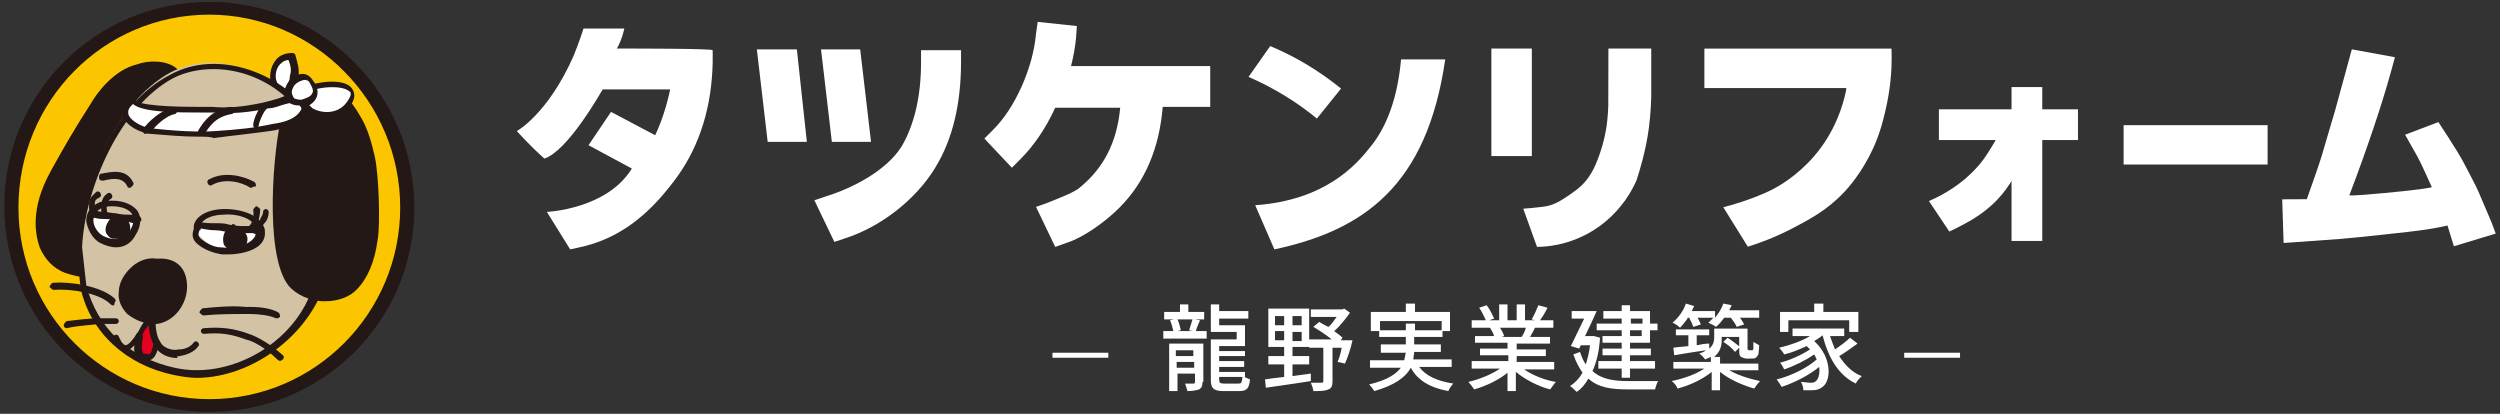 <?xml version="1.0" encoding="UTF-8"?>
<svg id="_レイヤー_1" data-name="レイヤー_1" xmlns="http://www.w3.org/2000/svg" width="580" height="96" version="1.1" viewBox="0 0 580 96">
  <rect x="0" y="0" width="580" height="96" fill="#333333" stroke="none"/>
  <!-- Generator: Adobe Illustrator 29.8.2, SVG Export Plug-In . SVG Version: 2.1.1 Build 3)  -->
  <defs>
    <style>
      .st0 {
        fill: #231815;
      }

      .st1 {
        fill: #fff;
      }

      .st2 {
        fill: #e50020;
      }

      .st3 {
        fill: #d4c2a5;
      }

      .st4 {
        fill: #fbc600;
      }
    </style>
  </defs>
  <g>
    <g>
      <path class="st4" d="M94.486,48.165c0,25.345-20.665,46.082-45.923,46.082S2.64,73.51,2.64,48.165,23.305,2.083,48.563,2.083c25.258,0,45.923,20.408,45.923,46.082Z"/>
      <path class="st0" d="M48.563,95.563C22.321,95.563,1,74.168,1,47.835S22.321.437,48.563.437s47.563,21.395,47.563,47.727-21.321,47.398-47.563,47.398ZM48.563,3.399C23.961,3.399,4.28,23.478,4.28,48.165s20.009,44.436,44.283,44.436c24.601,0,44.283-20.078,44.283-44.436,0-24.687-20.009-44.765-44.283-44.765Z"/>
    </g>
    <path class="st0" d="M41.018,15.907c-2.296-1.975-6.56-1.975-9.185-.987-5.576,1.317-9.513,6.912-10.825,9.216-3.608,5.596-5.904,9.545-9.185,15.47-4.92,8.887-3.608,14.812-2.624,17.774,1.312,2.962,3.28,4.937,5.904,5.925,1.968.658,3.608.987,4.592.987,2.296,0,3.608-.987,3.608-.987l.328-.329,19.025-42.79v-.329c0-1.646-.656-2.962-1.64-3.95Z"/>
    <g>
      <path class="st1" d="M66.604,21.832c-4.92-.658-3.936-9.545,1.312-8.558.328,1.646.656,2.962.656,4.608,0,.987-1.312,4.608-.984,3.292"/>
      <path class="st0" d="M66.604,22.82h0c-1.64-.329-2.952-1.317-3.608-2.962-.656-1.975-.328-4.279.984-5.925.984-1.317,2.624-1.646,3.936-1.646.328,0,.656.329.656.658.328,1.317.984,2.962.656,4.937,0,0-.328,2.304-.984,3.621h0q-.328.658-.656.658h-.328c0,.329-.328.658-.656.658ZM66.932,13.932c-.984,0-1.64.658-1.968.987-.984.987-1.312,2.962-.656,4.279.328.658.984,1.646,2.296,1.975h0v-.658c.328-.658.656-2.304.656-2.962.328-.987.328-1.975-.328-3.621.328,0,0,0,0,0Z"/>
    </g>
    <g>
      <path class="st3" d="M70.212,25.453l3.28,41.474c-.328.658-.656,1.317-.984,1.975-4.92,11.52-19.025,20.078-32.146,17.116-10.497-2.304-18.697-8.887-21.321-19.749l-.984-9.216c.656-14.154,8.857-33.245,21.321-40.157,9.841-5.266,22.305-.987,29.522,6.912.656.658.984,1.317,1.312,1.646"/>
      <path class="st0" d="M45.611,87.663c-1.64,0-3.608-.329-5.248-.658-11.153-2.304-19.353-9.875-21.649-20.078h0l-.984-9.216h0c.328-7.241,2.624-15.799,6.232-23.041,2.952-5.925,7.872-13.495,15.745-17.445,10.497-5.596,23.617-.658,30.506,6.912.328.329.656.987.984,1.317,0,0,0,.329.328.329l3.28,41.474v.329c-.328.658-.656,1.317-.984,1.975-5.248,10.533-17.057,18.104-28.21,18.104ZM20.025,66.268c2.624,9.875,9.841,16.787,20.665,19.091,12.137,2.633,26.242-4.937,31.162-16.787.328-.658.656-1.317.656-1.975l-2.952-41.144c-.328,0-.656-.329-.984-.658-8.529-9.545-20.993-10.533-28.538-6.583-12.137,6.583-20.337,25.345-20.993,39.169l.984,8.887Z"/>
    </g>
    <path class="st0" d="M86.941,36.315c-.656-2.962-1.64-6.583-3.28-9.216-4.92-8.887-10.169-7.571-11.809-6.912h0c-.328.329-1.968.987-2.624,1.646-.328.329-.656.658-.984.987-1.312,1.646-2.296,2.304-2.952,4.608-1.64,5.596-4.264,31.27,1.64,38.84,1.64,1.975,4.92,3.621,8.2,3.621h.328c2.952,0,5.576-.987,7.216-2.633,2.624-2.633,4.264-6.583,4.92-11.52.656-3.292.328-15.141-.656-19.42Z"/>
    <g>
      <path class="st1" d="M30.85,22.49c-.328,3.292,16.729,2.633,19.025,2.962,4.264.329,8.2-.329,12.137-.987,2.952-.658,6.232-2.304,8.857-2.304.656,4.937-3.28,6.583-7.544,7.241-4.592.658-8.529.987-13.121,1.646-4.592.329-10.825,0-15.417-.658-2.952-.329-7.544-2.962-4.92-6.254.328-.329.984-.987,1.64-1.317"/>
      <path class="st0" d="M45.939,31.707c-3.28,0-7.216-.329-11.153-.658-2.296-.329-5.248-1.646-6.232-3.95-.656-.658-.656-1.975.656-3.621l.656-.658v-.329c0-.329.328-.658.656-.658s.328,0,.328.329c.328,0,.656,0,.656.329.328.329.328.658,0,.987,2.624,1.317,11.809,1.317,15.417,1.317h2.296c3.608.329,7.216,0,11.809-.987,1.312-.329,2.624-.658,3.608-.987,1.64-.658,3.608-1.317,5.248-1.317.328,0,.656.329.984.658.984,6.912-5.904,7.9-8.2,8.229-4.592.658-8.2.987-13.121,1.646-.656-.329-1.968-.329-3.608-.329ZM30.85,24.136l-.328.329c-.656.658-.984,1.317-.656,2.304.656,1.317,2.952,2.633,4.92,2.962,5.576.658,11.481.987,15.417.658,4.92-.329,8.529-.658,13.121-1.646,4.92-.658,7.216-2.633,6.888-5.596-1.312.329-2.624.658-3.936.987-1.312.329-2.624.987-3.936.987-4.592.987-8.529,1.317-12.465.987h-2.296c-6.888,0-14.433,0-16.729-1.975Z"/>
    </g>
    <g>
      <path class="st1" d="M69.556,21.503c3.28-2.633,16.073-3.621,11.153,2.633-3.608,4.937-13.449,1.975-10.497-4.279"/>
      <path class="st0" d="M75.461,27.428c-1.312,0-2.952-.329-3.936-.987-1.64-.987-2.624-2.633-2.624-4.279-.328-.329-.328-.658,0-.987,0-.329.328-.987.328-1.317.328-.329.656-.658.984-.329.328,0,.328.329.328.658,3.28-1.317,8.857-1.975,10.825,0,.656.658,1.64,2.304-.328,4.608-.984,1.646-3.28,2.633-5.576,2.633ZM70.54,21.832c0,1.646,1.312,2.633,1.968,3.292,2.296,1.317,5.904,1.317,7.872-1.317.984-1.317,1.312-2.304.656-2.633-1.968-1.646-8.201-.987-10.497.658Z"/>
    </g>
    <path class="st0" d="M33.802,31.049h-.328c-.328-.329-.328-.658-.328-.987.984-1.646,4.264-4.608,7.216-5.266.328,0,.656.329.984.658,0,.329-.328.658-.656.987-2.296.329-5.248,3.292-5.904,4.608-.328-.329-.656,0-.984,0Z"/>
    <path class="st0" d="M46.595,31.378h-.328c-.328-.329-.328-.658-.328-.987,1.312-2.304,3.28-4.937,7.544-5.596.328,0,.984.329.984.658s-.328.987-.656.987c-3.936.658-5.248,2.962-6.56,4.937h-.656Z"/>
    <path class="st0" d="M30.194,43.556c-.328,0-.656,0-.656-.329-.984-1.975-2.952-1.975-5.576-1.317-.328,0-.984,0-.984-.658,0-.329,0-.987.656-.987,1.968-.329,5.576-1.317,7.216,1.975.328.329,0,.987-.328.987q0,.329-.328.329Z"/>
    <path class="st0" d="M58.403,43.556h-.328c-1.968-1.317-5.904-2.304-8.857-.658-.328.329-.984,0-.984-.329-.328-.329,0-.987.328-.987,3.608-1.975,8.2-.658,10.497.658.328.329.328.658.328.987-.656,0-.984.329-.984.329Z"/>
    <path class="st0" d="M26.258,70.876q-.328,0-.656-.329c-2.624-2.633-9.513-3.621-13.121-3.292-.328,0-.656-.329-.984-.658,0-.329.328-.658.656-.987,3.936-.329,11.153.658,14.433,3.621.328.329.328.658,0,.987q0,.658-.328.658Z"/>
    <path class="st0" d="M64.308,73.839h-.328c-1.312-.658-3.936-.987-5.904-.987h-.984c-3.28,0-6.56,0-9.841.329-.328,0-.656-.329-.984-.658,0-.329.328-.658.656-.987,3.28-.329,6.888-.658,10.169-.329h.984c2.296,0,4.92.329,6.56,1.317.328.329.328.658.328.987q-.328.329-.656.329Z"/>
    <path class="st0" d="M15.433,76.143c-.328,0-.656-.329-.656-.658s.328-.658.656-.987c2.952-.329,5.248-.658,7.544-.658h3.936c.328,0,.656.329.656.658s-.328.658-.656.658h-3.936c-2.296.329-4.592.329-7.544.987h0Z"/>
    <path class="st0" d="M64.964,83.713q-.328,0-.656-.329c-2.624-2.633-5.576-4.279-7.216-4.608-3.608-1.317-5.904-1.646-9.841-1.317-.328,0-.656-.329-.656-.658s.328-.658.656-.658c3.936-.329,6.888,0,10.497,1.317,1.968.658,4.92,2.304,7.872,4.937.328.329.328.658,0,.987q-.328.329-.656.329Z"/>
    <path class="st1" d="M21.009,49.81c.984,0,3.608.658,5.248.658h5.904c-.328,4.279-3.28,5.596-6.888,5.596-2.296.329-4.592-3.621-4.264-6.254"/>
    <path class="st1" d="M45.939,52.444c2.296-.329,5.248.658,7.544.658,2.296.329,5.576.329,7.216.658-.984,2.304-5.904,4.608-8.2,4.608-3.608,0-4.92-2.633-7.216-4.608"/>
    <path class="st0" d="M26.914,57.381c-.984,0-2.296-.329-3.608-.987-1.968-.987-2.952-3.292-3.28-4.937,0-.658,0-1.317.328-1.975.328-.987,1.312-1.975,2.952-2.633,2.952-.658,6.56-.329,8.529,1.975.656.987,1.312,2.962-.328,5.596-.984,1.975-2.624,2.962-4.592,2.962ZM22.321,49.152c0,.329,0,.658-.328.658,0,0-.328.658-.328,1.317,0,1.317.984,2.962,2.296,3.621,1.968.987,4.592,1.317,6.232-1.317.984-1.646.984-2.962.328-3.95-1.312-1.646-4.592-1.975-6.888-1.317-.328.329-.984.658-1.312.987Z"/>
    <path class="st0" d="M31.834,51.785h0c-.656,0-1.312,0-1.968-.329-.984,0-1.968,0-3.28-.329-.984-.329-1.968-.329-2.952-.329s-1.64-.329-2.296-.329c-.328,0-.656-.329-.656-.987,0-.329.328-.658.984-.658s1.312.329,2.296.329,1.968.329,2.952.329c1.312.329,2.296.329,3.28.329.656,0,1.312,0,1.968.329.328,0,.656.329.656.987-.328.329-.656.658-.984.658Z"/>
    <path class="st0" d="M29.866,51.456c-.328-.658-1.64-1.646-2.296-1.317-.984,0-1.64.329-2.296.987-.656.987-.984,1.975-.656,2.962.328.329.656,1.317,1.968,1.317h.656c.328,0,.656.329.656.329.328,0,.984-.329,1.64-.987.656-.658.984-1.975.328-3.292Z"/>
    <path class="st0" d="M52.827,59.027h-1.312c-1.968-.329-3.936-.987-5.576-2.304-1.64-1.317-1.312-2.633-.984-3.621v-.658c.328-2.304,3.28-3.95,7.216-3.95,4.264,0,8.529,1.646,9.185,4.608.328,1.317,0,2.633-.984,3.621-1.64,1.646-4.92,2.304-7.544,2.304ZM46.595,52.114v.658c0,.329,0,.658-.328.658-.328.987-.328,1.317.328,1.975,1.312.987,2.952,1.975,4.592,1.975,2.296.329,6.232-.329,7.544-1.975.656-.658.656-1.317.656-2.304-.328-2.304-4.264-3.621-7.544-3.292-1.968,0-4.592.658-5.248,2.304Z"/>
    <path class="st0" d="M60.372,54.419h0c-.656,0-.984,0-1.64-.329h-1.64c-1.312,0-2.952-.329-4.264-.329-.984,0-1.64-.329-2.624-.329-1.64,0-3.28-.329-4.592-.658-.328,0-.656-.658-.328-.987,0-.329.656-.658.984-.329.984.329,2.624.329,3.936.329.984,0,1.968,0,2.952.329,1.312.329,2.624.329,3.936.329h3.608c.328,0,.656.329.656.658,0,.987-.656,1.317-.984,1.317Z"/>
    <path class="st0" d="M57.419,55.406c0-1.317-1.312-2.304-2.624-2.633v-.329c-.328-.329-.656-.658-.984-.329-1.64.987-2.296,2.633-1.968,4.279,0,.329.656,1.646,2.624,1.646h.656c1.64-.329,2.296-1.317,2.296-2.633Z"/>
    <path class="st2" d="M33.802,75.814s.984-1.317.984-.987c-.984.987-2.296,2.962-3.28,3.621.328,1.646.328,2.304.656,3.95,1.64.987,3.608.987,4.264-.987.328-1.317-.656-4.937-1.312-6.254"/>
    <path class="st0" d="M33.802,83.713h-.656c-.656,0-1.312-.329-1.64-.987-.656-1.317-.328-2.962,0-4.608v-.329c0-.329.656-.658.984-.658s.656.658.656.987v.329c-.328,1.646-.328,2.633,0,3.292,0,.329.328.329.656.329.984.329,1.312,0,1.64-1.646,0-.329.328-.658.328-1.317.328-.329.656-.658.984-.329s.656.658.328.987c-.328.329-.328.658-.328.987-.656,1.646-.984,2.962-2.952,2.962Z"/>
    <path class="st0" d="M43.315,65.281c-.328-2.962-2.296-5.596-6.888-5.266h0c-1.968-.329-3.936.329-5.576,1.646-1.968,1.646-3.28,3.95-3.28,5.925-.328,1.975.656,3.95,1.968,5.266,1.64,1.317,3.936,2.304,5.904,2.304h.984c4.592-.658,7.544-5.596,6.888-9.875Z"/>
    <path class="st0" d="M41.018,83.055c-1.64,0-3.28-.658-4.264-1.646-1.64-1.646-1.968-3.621-2.296-5.925-.656.658-.984,1.317-1.312,1.975-.656.987-1.312,2.304-2.296,2.962-.984.987-1.64.987-2.296.987-.984-.329-1.64-.987-1.968-1.975,0-.329-.328-.329-.328-.658-.328-.329,0-.987.328-.987.328-.329.984,0,.984.329s.328.329.328.658c.328.658.656,1.317.984,1.317s.656,0,1.312-.658,1.312-1.646,1.968-2.633c.656-1.317,1.312-2.633,2.952-3.292h.656c.328,0,.328.329.328.658v.329c0,1.975.328,4.279,1.64,5.596.656.658,2.296,1.317,3.608.987,1.64,0,2.952-.658,3.608-1.646.328-.329.656-.329.984,0s.328.658,0,.987c-.984,1.317-2.624,1.975-4.92,2.304q.328.329,0,.329Z"/>
    <path class="st0" d="M59.388,29.732c-.328,0-.656-.329-.656-.658,0-1.317,1.312-3.95,1.968-4.608.328-.329.656-.329.984,0,.328.329.328.658,0,.987-.656.658-1.64,2.962-1.64,3.621,0,.329-.328.658-.656.658h0Z"/>
    <path class="st0" d="M21.993,50.14s-.328,0,0,0c-1.64-.658-1.312-2.304-1.312-2.962,0-1.317.984-1.975,1.64-2.633.328-.329.984,0,.984.329.328.329,0,.987-.328.987-.656.329-.984.658-.984,1.317v1.317c.328,0,.656.658.328.987.328.329,0,.658-.328.658Z"/>
    <path class="st0" d="M24.289,50.469c-.328,0-.656-.329-.656-.658-.328-1.646-.328-3.95,1.312-4.937.328-.329.984,0,.984.329.328.329,0,.987-.328.987-.984.658-.984,2.304-.656,3.292.328.329,0,.658-.656.987q.328,0,0,0Z"/>
    <path class="st0" d="M60.372,53.76h0c-.656,0-.984-.329-.656-.987,0-.658.656-1.317.656-1.975.328-.658.656-.987.656-1.646,0-.329.328-.658.656-.658s.656.329.656.658c0,.987-.328,1.975-.984,2.633-.328.329-.656.987-.656,1.317.328.329,0,.658-.328.658Z"/>
    <path class="st0" d="M58.075,53.76c-.328,0-.656-.329-.656-.329-.328-.329,0-.987.328-.987.656-.329,1.312-2.304.984-3.621,0-.329.328-.658.656-.987.328,0,.656.329.984.658,0,.987-.328,4.279-2.296,5.266h0Z"/>
    <g>
      <path class="st1" d="M67.588,23.149c-2.296-2.633,2.296-7.571,4.592-4.608,3.936,4.608-3.28,6.254-4.592,4.608"/>
      <path class="st0" d="M69.228,24.465c-.984,0-1.64-.329-2.296-.658-.984-.987-1.312-2.304-.656-3.621.656-1.646,1.968-2.962,3.28-2.962,1.312-.329,2.296.329,2.952,1.317,1.312,1.646,1.312,2.962.984,3.95-.656,1.646-2.296,2.304-3.608,2.633,0-.658-.328-.658-.656-.658ZM70.54,18.541q-.328,0,0,0c-1.312.329-2.296.987-2.624,1.975-.328.658-.328,1.317.328,2.304h0s.656.329,1.64.329c.984-.329,2.296-.658,2.624-1.646.328-.658-.328-1.646-.656-2.304-.328-.658-.984-.658-1.312-.658Z"/>
    </g>
  </g>
  <g>
    <g>
      <path class="st1" d="M278.399,74.295c-.387.967-.773,1.74-.967,2.513h2.513v1.74h-10.054v-1.74h2.32c-.193-.773-.387-1.74-.773-2.513l.967-.193h-2.32v-1.74h3.674v-1.74h1.933v1.74h3.674v1.74h-2.127l1.16.193ZM278.979,88.602c0,.967-.193,1.353-.773,1.74-.58.193-1.547.387-2.707.387-.193-.58-.387-1.353-.58-1.74h1.933c.193,0,.387,0,.387-.387v-1.933h-4.06v4.06h-1.933v-11.021h7.927v8.894h-.193ZM272.792,81.255v1.353h4.06v-1.353h-4.06ZM277.046,85.316v-1.353h-4.06v1.353h4.06ZM273.179,74.102c.387.773.58,1.74.773,2.513l-.773.193h3.48l-.773-.193c.193-.773.58-1.74.773-2.513h-3.48ZM288.647,87.442c.387.193.967.387,1.353.58-.193,2.127-.773,2.707-2.513,2.707h-3.674c-2.127,0-2.9-.58-2.9-2.513v-9.474h5.994v-1.74h-5.994v-6.38h1.933v1.547h6.767v1.74h-6.767v1.547h5.994v4.834h-5.994v1.16h5.994v1.16h-5.994v1.16h5.8v1.353h-5.8v1.16h5.994v1.16h-.193ZM287.293,88.989c.773,0,.773-.193.967-1.547h-5.414v.58c0,.773.193.967,1.16.967h3.287Z"/>
      <path class="st1" d="M299.861,87.249c1.353-.193,2.9-.387,4.254-.58v1.74c-3.674.58-7.734,1.16-10.441,1.547l-.193-1.933c1.16-.193,2.707-.387,4.447-.58v-2.9h-3.674v-1.933h3.674v-2.127h-3.674v-8.894h9.474v8.894h-3.867v2.127h3.867v1.933h-3.867v2.707ZM295.8,75.455h2.127v-2.127h-2.127v2.127ZM295.8,78.935h2.127v-2.127h-2.127v2.127ZM301.987,73.328h-2.127v2.127h2.127v-2.127ZM301.987,77.002h-2.127v2.127h2.127v-2.127ZM313.781,78.935c-.387,1.933-1.16,4.06-1.74,5.414l-1.74-.387c.387-.773.773-2.127.967-3.287h-2.127v7.734c0,.967-.193,1.74-.967,1.933-.773.387-1.933.387-3.48.387,0-.58-.387-1.353-.58-1.933h2.513q.387,0,.387-.387v-7.734h-3.287v-1.933h5.22c-1.16-.967-2.9-2.127-4.254-2.9l1.353-1.16c.58.387,1.353.773,2.127,1.16.773-.58,1.353-1.547,1.933-2.32h-5.994v-1.74h7.347l.387-.193,1.353.967c-.967,1.353-2.32,3.094-3.674,4.254.773.58,1.353.967,1.933,1.547l-.387.58h2.707Z"/>
      <path class="st1" d="M329.249,85.122c1.547,2.127,4.254,3.287,7.927,3.867-.387.387-.967,1.16-1.16,1.74-4.254-.773-7.154-2.513-8.701-5.414-1.16,2.127-3.674,4.06-8.507,5.414-.193-.387-.773-1.16-1.16-1.547,4.06-.967,6.187-2.32,7.347-3.867h-7.154v-1.74h7.927c.193-.58.193-1.16.387-1.74h-5.8v-1.933h5.8v-1.74h-6.187v-1.353h-1.933v-4.447h8.12v-1.933h2.127v1.933h8.12v4.447h-1.74v1.353h-6.574v1.74h6.187v1.74h-6.187c0,.58-.193,1.16-.193,1.74h8.894v1.74h-7.541ZM326.156,76.615v-1.547h2.127v1.547h6.187v-2.127h-14.308v2.127h5.994Z"/>
      <path class="st1" d="M353.611,85.702c1.933,1.353,4.834,2.513,7.347,2.9-.387.387-.967,1.353-1.353,1.74-2.9-.773-5.8-2.32-7.927-4.06v4.447h-1.933v-4.254c-2.127,1.74-5.027,3.094-7.734,3.867-.387-.58-.967-1.353-1.353-1.74,2.513-.58,5.414-1.74,7.347-3.094h-6.574v-1.74h8.507v-1.353h-6.574v-1.547h6.38v-1.353h-7.54v-1.547h4.447c-.193-.58-.58-1.353-.967-1.933h.58-4.834v-1.74h3.287c-.387-.773-.967-2.127-1.547-2.9l1.74-.58c.773.967,1.353,2.32,1.74,3.094l-1.16.387h2.32v-3.674h1.933v3.674h2.127v-3.674h1.933v3.674h2.32l-.773-.193c.58-.967,1.16-2.32,1.547-3.287l2.127.58c-.58,1.16-1.16,2.127-1.74,2.9h3.094v1.74h-4.254c-.387.773-.773,1.547-1.16,2.127h4.64v1.547h-7.734v1.353h6.767v1.547h-6.767v1.353h8.701v1.74h-6.96ZM348.004,76.035c.387.58.773,1.353.967,1.933l-.58.193h4.64c.387-.58.773-1.353.967-2.127h-5.994Z"/>
      <path class="st1" d="M371.205,78.355c-.193,3.094-.773,5.607-1.74,7.734,2.127,1.933,5.027,2.32,8.314,2.32h6.96c-.387.387-.58,1.353-.773,1.933h-6.187c-3.867,0-6.96-.387-9.281-2.513-.773,1.353-1.547,2.32-2.707,3.094-.387-.387-1.16-1.16-1.547-1.353,1.16-.773,2.127-1.74,2.9-3.094-.773-1.16-1.547-2.513-2.127-4.254l1.547-.58c.387,1.16.773,2.127,1.353,2.9.387-1.353.773-2.707.967-4.447h-2.127l-.387.773-1.933-.58c.967-1.933,2.127-4.447,3.094-6.38h-2.9v-1.74h5.8c-.773,1.74-1.74,3.867-2.707,5.8h2.127l1.353.387ZM376.232,76.615h-5.8v-1.547h5.8v-1.16h-4.254v-1.74h4.254v-1.353h1.933v1.353h4.64v2.9h1.74v1.547h-1.74v2.9h-4.64v1.353h4.834v1.547h-4.834v1.353h5.8v1.74h-5.8v2.127h-1.933v-2.127h-5.414v-1.74h5.414v-1.353h-4.447v-1.547h4.447v-1.353h-4.447v-1.547h4.447v-1.353ZM378.359,75.068h2.707v-1.16h-2.707v1.16ZM380.872,76.615h-2.707v1.353h2.707v-1.353Z"/>
      <path class="st1" d="M400.593,85.509c1.933,1.353,5.027,2.32,7.734,2.9-.387.387-.967,1.16-1.353,1.74-2.707-.773-5.8-2.127-7.927-3.867v4.254h-1.933v-4.254c-2.127,1.74-5.027,3.094-7.927,3.867-.193-.58-.773-1.353-1.353-1.74,2.707-.58,5.607-1.547,7.54-2.9h-7.154v-1.547h8.701v-1.16c-.387.193-.773.387-1.353.58-.193-.387-.967-1.16-1.353-1.353.58-.193,1.16-.387,1.547-.773-2.513.387-5.22.773-7.347,1.16l-.193-1.74c.967-.193,2.127-.193,3.48-.387v-2.513h-2.9v-1.353h7.734v1.353h-2.9v2.32c.967-.193,1.933-.387,2.9-.387v1.16c.967-.773,1.16-1.74,1.16-2.513v-2.127h7.734v4.834s.193.193.387.193h.773s.193-.193.193-.387v-1.547c.387.193.967.58,1.353.773,0,.773-.193,1.74-.193,2.127-.193.387-.387.58-.58.773-.193.193-.773.193-1.16.193h-.967c-.387,0-.967-.193-1.353-.387-.387-.387-.387-.773-.387-1.933v-2.707h-4.06v.773c0,1.353-.387,2.707-1.74,3.867h1.353v1.547h8.894v1.547h-7.347v-.387ZM391.506,73.908c-.58.773-1.16,1.547-1.74,2.127-.387-.387-1.16-.967-1.74-1.16,1.353-1.16,2.513-2.707,3.094-4.447l1.933.58c-.193.387-.387.773-.58,1.16h5.414v1.547c.773-.967,1.547-2.127,1.933-3.287l1.933.387c-.193.387-.387.773-.58,1.16h6.96v1.74h-4.447c.387.58.773,1.16.967,1.547l-1.74.58c-.193-.58-.773-1.353-1.353-2.127h-1.547c-.58.773-1.16,1.547-1.933,2.127-.387-.387-1.353-.773-1.74-.967.387-.387.773-.773,1.16-1.16h-3.674c.387.58.58,1.16.773,1.547l-1.74.58c-.193-.58-.58-1.353-.967-2.127h-.387v.193ZM400.787,78.355c.967.58,2.127,1.547,2.9,2.127l-1.16,1.16c-.58-.773-1.74-1.74-2.707-2.32l.967-.967Z"/>
      <path class="st1" d="M430.949,79.709c-1.353.967-2.9,2.127-4.254,2.9,1.353,2.127,3.094,3.867,5.22,4.64-.387.387-1.16,1.16-1.353,1.74-4.06-1.933-6.38-5.994-7.734-11.214h0c-.58.58-1.353.967-1.933,1.353,4.06,3.674,4.06,9.087,1.933,10.634-.773.58-1.353.773-2.513.773h-1.933c0-.58-.193-1.353-.58-1.933.773,0,1.547.193,2.127.193s.967,0,1.353-.387c.58-.387.967-1.74.773-3.287-2.32,1.933-5.8,3.674-8.701,4.64-.193-.387-.773-1.16-1.16-1.74,3.287-.773,7.154-2.707,9.281-4.64-.193-.387-.387-.773-.58-1.16-1.933,1.353-4.64,2.707-6.96,3.48-.193-.387-.58-1.16-.967-1.547,2.32-.58,5.22-1.933,6.96-3.094-.193-.193-.58-.58-.773-.773-1.74.773-3.48,1.547-5.22,1.933-.193-.387-.773-1.16-1.16-1.547,2.513-.58,5.22-1.547,7.154-2.707h-4.06v-1.74h11.987v1.74h-3.287c.387,1.16.773,2.127,1.16,3.094,1.16-.773,2.707-1.933,3.48-2.707l1.74,1.353ZM414.901,77.002h-1.933v-4.64h7.927v-1.933h2.127v1.933h8.12v4.64h-2.127v-2.707h-14.114v2.707Z"/>
    </g>
    <rect class="st1" x="244.177" y="81.835" width="12.954" height="1.16"/>
    <rect class="st1" x="441.776" y="81.835" width="12.954" height="1.16"/>
  </g>
  <g>
    <g>
      <path class="st1" d="M289.664,17.838l5.027-7.154c5.994,2.513,11.407,5.8,16.434,9.861l-5.607,6.96c-4.447-3.674-9.667-6.96-15.854-9.667Z"/>
      <path class="st1" d="M291.211,47.613c16.241-1.16,23.395-9.281,26.875-13.728,3.867-4.834,6.187-11.601,6.96-20.108h10.247c-4.254,29.388-18.948,39.636-39.636,44.083l-4.447-10.247Z"/>
    </g>
    <polygon class="st1" points="187.191 32.919 178.104 32.919 175.591 11.458 184.871 11.458 187.191 32.919"/>
    <path class="st1" d="M193.572,56.12l-4.64-9.667,2.9-.967c6.187-1.933,13.921-5.994,17.401-11.601,2.9-5.027,4.447-11.601,4.447-19.335v-2.9h9.281v2.707c0,9.667-1.933,17.981-5.994,24.555-4.447,7.347-12.567,13.728-21.075,16.434l-2.32.773Z"/>
    <polygon class="st1" points="202.079 32.919 192.992 32.919 190.478 11.458 199.565 11.458 202.079 32.919"/>
    <path class="st1" d="M244.808,57.281l-4.447-9.281,2.707-.967c1.353-.58,5.607-2.127,7.154-3.287,5.8-4.64,8.894-10.634,9.667-18.754h-15.081c-2.127,4.64-4.834,8.701-8.12,11.987l-1.933,1.933-6.38-6.767,1.933-1.933c2.707-2.707,4.834-5.994,6.767-10.247,1.74-4.06,2.9-7.927,3.287-12.181l.387-2.707,9.087.967-.193,2.707c-.193,2.127-.58,4.254-1.16,6.574h32.289v9.474h-11.021c-.773,9.474-4.06,17.401-10.054,23.395-3.48,3.48-8.507,6.96-12.181,8.12l-2.707.967Z"/>
    <path class="st1" d="M139.242,33.692"/>
    <path class="st1" d="M139.242,33.692"/>
    <path class="st1" d="M143.109,11.264c1.16-1.933,1.74-4.64,1.74-4.64h-9.474s-.967,3.094-2.32,6.38c-5.994,13.534-13.147,17.401-13.147,17.401,0,0,2.707,3.094,6.38,6.38,5.414-1.74,12.954-15.081,13.534-16.048h15.661c-.773,3.674-1.933,7.347-3.48,10.634l-10.247-5.414-5.22,7.734,10.054,5.414c-5.8,9.474-19.721,10.054-19.721,10.054l5.414,8.701,1.74-.387c10.634-2.127,17.594-8.894,23.201-16.628,5.22-7.347,7.927-16.241,8.12-26.488v-2.707c-.193-.387-17.208-.387-22.235-.387Z"/>
    <g>
      <g>
        <rect class="st1" x="345.999" y="11.264" width="9.387" height="24.945"/>
        <path class="st1" d="M373.157,11.264h9.932v8.976c.009.52.014,1.246,0,2.112-.007.391-.07,3.694-.528,7.194-.721,5.506-2.286,10.47-2.871,12.242-.551,1.262-1.395,2.928-2.673,4.719-2.731,3.827-5.83,5.969-7.161,6.814-1.739,1.104-5.193,3.002-9.899,3.696-1.375.203-2.539.256-3.366.264l-3.193-8.86c1.465-.106,2.959-.253,4.48-.445.372-.047.47-.059.569-.074,1.691-.266,3.089-.98,4.603-1.98,2.118-1.398,3.634-2.399,5.123-4.282.657-.831,1.653-2.269,2.772-5.395.544-1.519,1.164-3.464,1.614-5.934.296-1.624.485-3.607.564-5.714l.033-13.331Z"/>
      </g>
      <path class="st1" d="M428.346,20.429h-32.928v-9.156h43.405c.046,1.108.07,2.569,0,4.282-.068,1.652-.296,5.296-1.353,9.866-.535,2.314-1.235,5.341-2.904,8.992-2.603,5.693-5.915,9.3-6.583,10.015-4.048,4.333-8.151,6.468-12.193,8.571-4.06,2.113-7.672,3.421-10.295,4.232l-5.692-9.157c.972-.246,2.302-.608,3.861-1.114,1.104-.358,4.656-1.511,7.697-3.094,1.061-.552,5.472-2.932,9.528-7.647,4.922-5.722,6.686-11.818,7.375-15.121l.082-.669Z"/>
      <g>
        <g>
          <rect class="st1" x="449.826" y="25.362" width="32.262" height="7.124"/>
          <rect class="st1" x="466.677" y="20.199" width="7.128" height="35.702"/>
        </g>
        <path class="st1" d="M463.692,30.886c-.148.965-1.825,3.49-2.416,4.448-1.569,2.545-3.215,4.158-4.084,4.999-3.557,3.443-7.656,5.433-9.677,6.311l4.727,7.078c.556-.255,1.117-.527,1.683-.817,2.357-1.206,5.612-2.86,8.637-5.766,1.059-1.018,2.452-2.535,3.811-4.653l3.864-5.723.099-5.754-6.645-.124Z"/>
      </g>
      <rect class="st1" x="492.679" y="29.038" width="33.403" height="9.131"/>
      <path class="st1" d="M545.622,11.446l9.998,1.831c-.428,1.624-1.016,3.782-1.757,6.311-.496,1.693-1.481,4.983-3.217,10.147-1.351,4.018-3.201,9.299-5.601,15.583,0,0,.018.226,8.118-.528,9.569-.891,11.021-1.353,11.021-1.353,0,0-2.475-5.61-3.399-7.227-.924-1.617-2.805-4.95-2.805-4.95l7.722-2.937s4.29,6.435,5.775,9.24,2.31,4.389,2.97,5.709,2.871,6.699,3.267,7.557,1.287,3.366,1.287,3.366l-9.701,2.937-1.485-4.818s-1.353.363-4.851.924c-3.498.561-17.687,2.013-19.799,2.178-2.112.165-12.869.924-13.364.957l-.33-10.13,5.709-.033s2.739-7.656,3.465-10.064c.726-2.409,2.475-8.514,3.102-10.526l3.877-14.173Z"/>
    </g>
  </g>
</svg>
